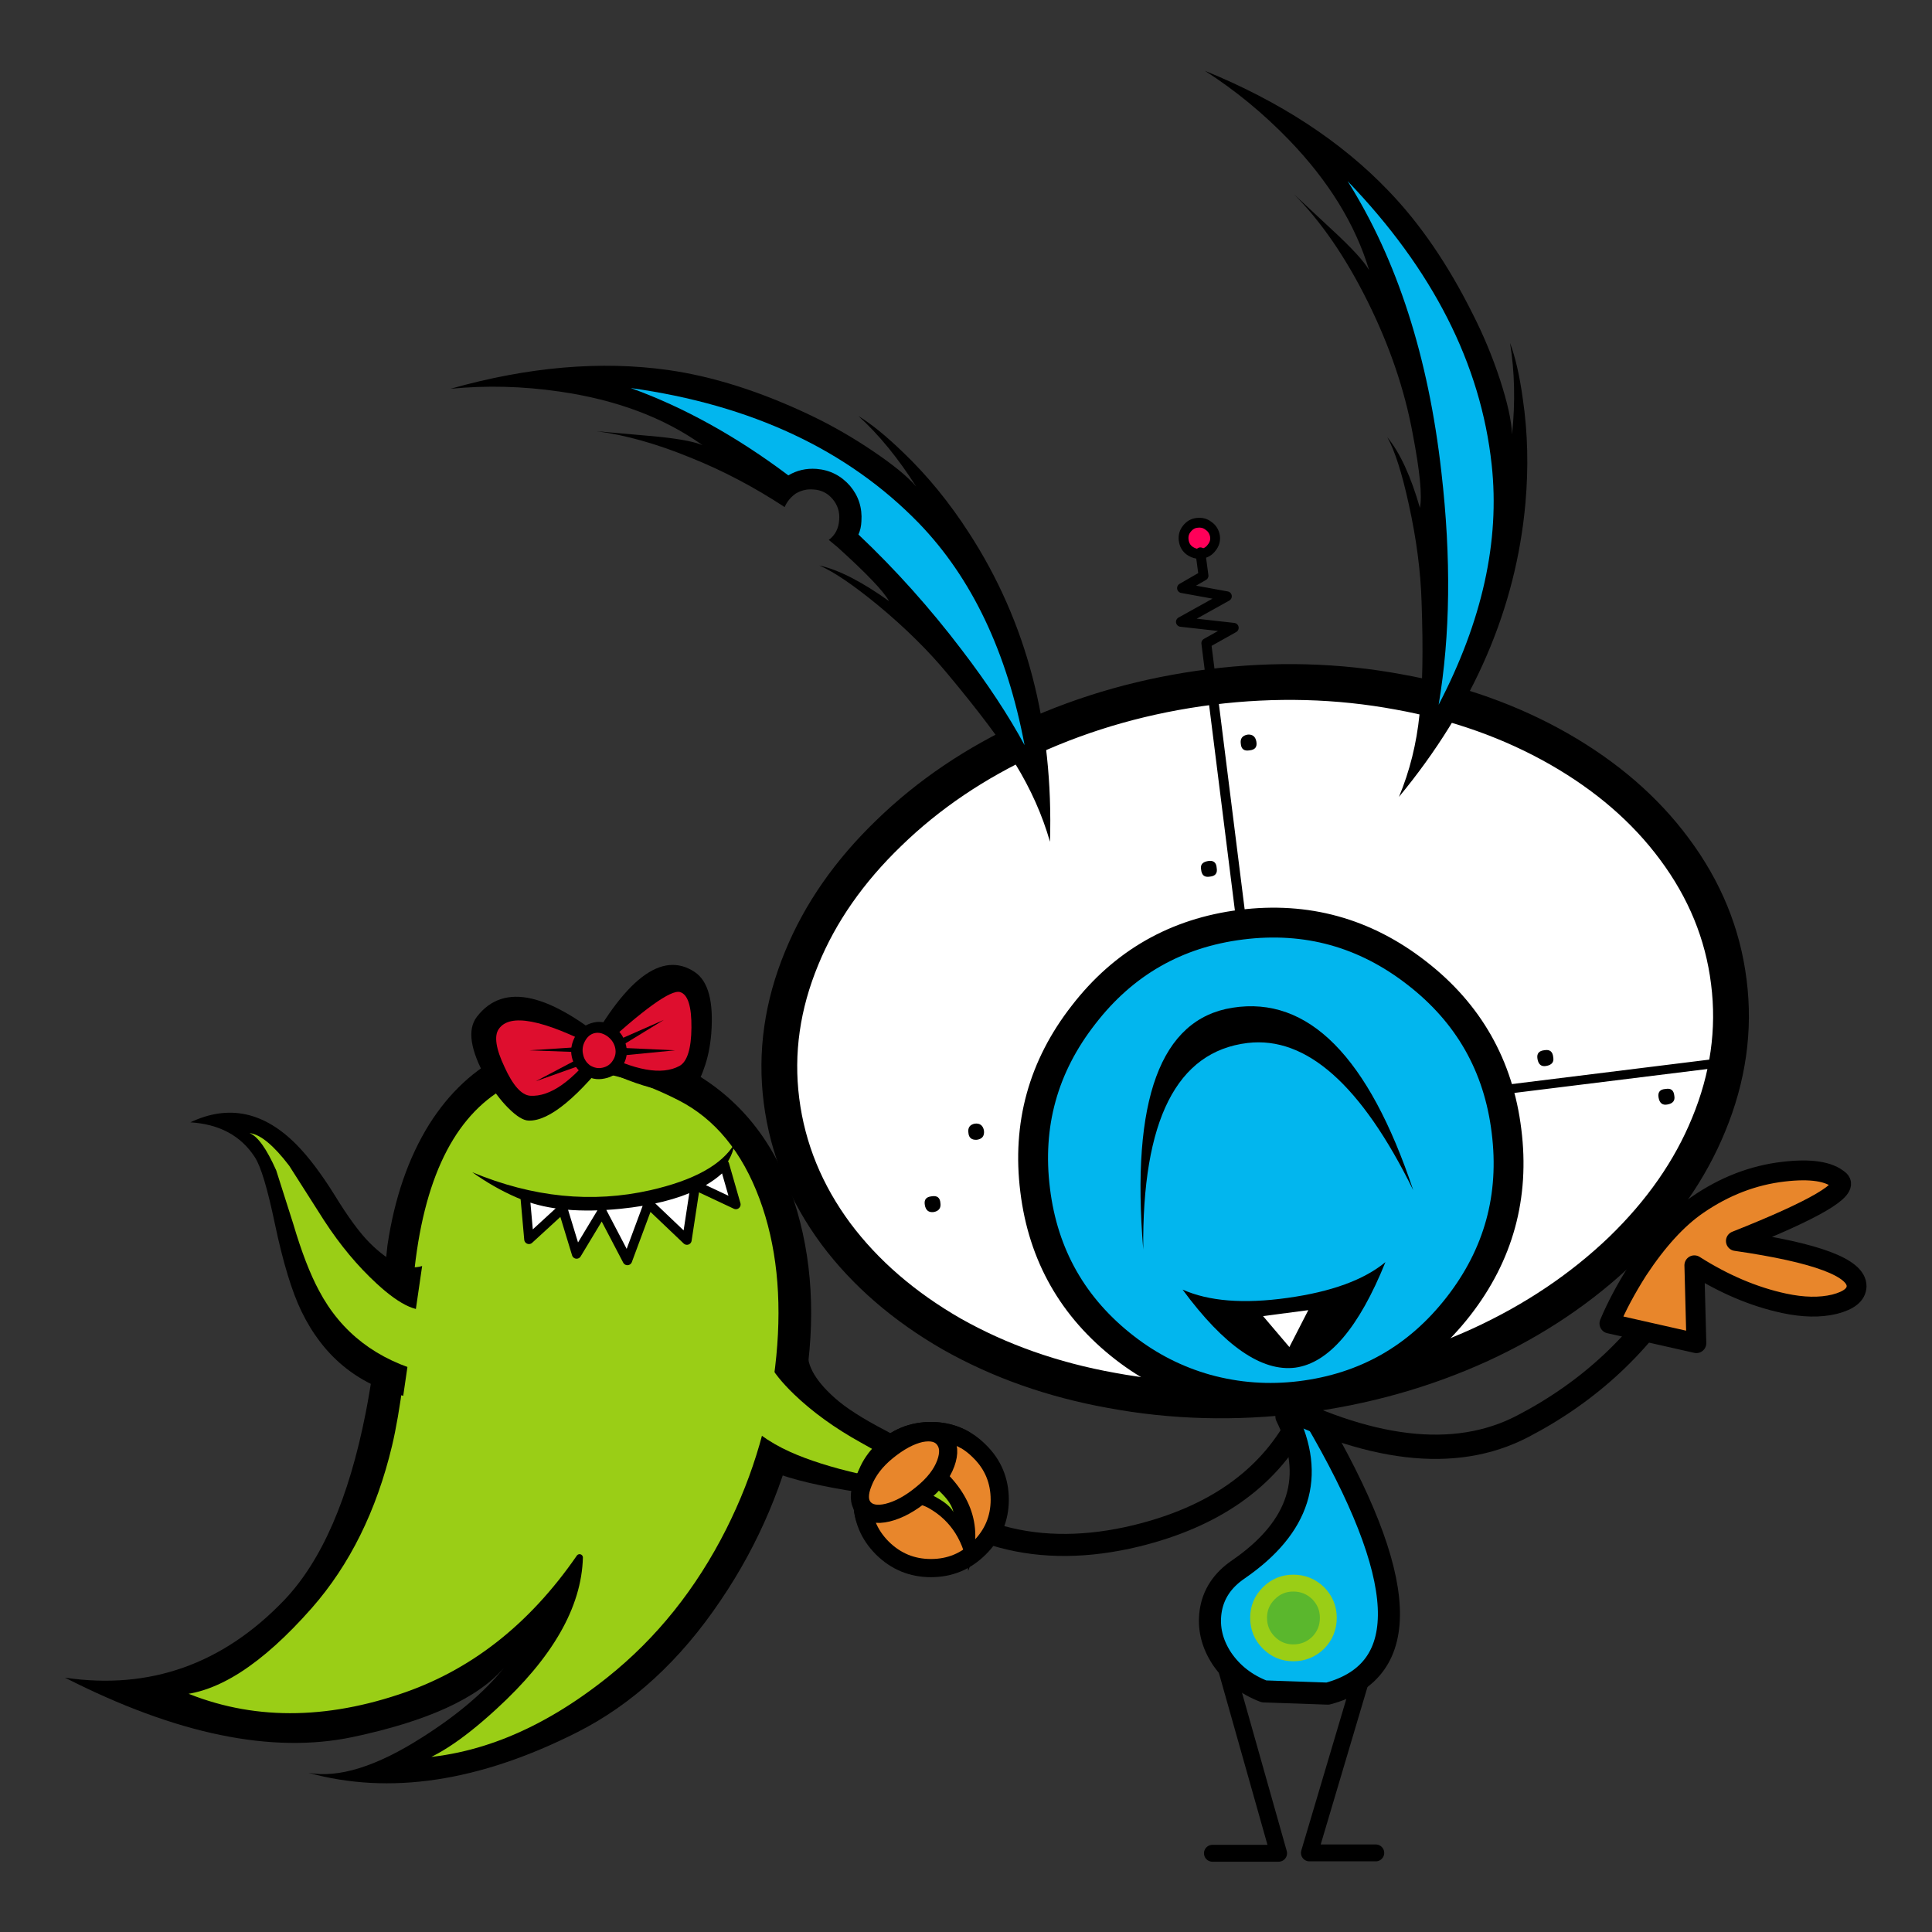 <?xml version="1.0" encoding="UTF-8" standalone="no"?>
<!-- Created with Inkscape (http://www.inkscape.org/) -->

<svg
   xmlns:dc="http://purl.org/dc/elements/1.1/"
   xmlns:cc="http://creativecommons.org/ns#"
   xmlns:rdf="http://www.w3.org/1999/02/22-rdf-syntax-ns#"
   xmlns:svg="http://www.w3.org/2000/svg"
   xmlns="http://www.w3.org/2000/svg"
   xmlns:sodipodi="http://sodipodi.sourceforge.net/DTD/sodipodi-0.dtd"
   xmlns:inkscape="http://www.inkscape.org/namespaces/inkscape"
   version="1.1"
   id="svg2"
   xml:space="preserve"
   width="450"
   height="450"
   viewBox="0 0 450 450"
   sodipodi:docname="Noggin-Phred-Skengle-and-Skengle-cheering.svg"
   inkscape:version="0.92.2 5c3e80d, 2017-08-06"><rect x="0" y="0" width="450" height="450" fill="#333333" stroke="none"/><defs
     id="defs6"><clipPath
       clipPathUnits="userSpaceOnUse"
       id="clipPath18"><path
         d="M 0,792 H 612 V 0 H 0 Z"
         id="path16"
         inkscape:connector-curvature="0" /></clipPath><clipPath
       clipPathUnits="userSpaceOnUse"
       id="clipPath82"><path
         d="M 0,0.059 H 612 V 792 H 0 Z"
         id="path80"
         inkscape:connector-curvature="0" /></clipPath><clipPath
       clipPathUnits="userSpaceOnUse"
       id="clipPath94"><path
         d="M 0,792 H 612 V 0 H 0 Z"
         id="path92"
         inkscape:connector-curvature="0" /></clipPath><clipPath
       clipPathUnits="userSpaceOnUse"
       id="clipPath118"><path
         d="M 0,0.059 H 612 V 792 H 0 Z"
         id="path116"
         inkscape:connector-curvature="0" /></clipPath><clipPath
       clipPathUnits="userSpaceOnUse"
       id="clipPath130"><path
         d="M 0,792 H 612 V 0 H 0 Z"
         id="path128"
         inkscape:connector-curvature="0" /></clipPath></defs><sodipodi:namedview
     pagecolor="#ffffff"
     bordercolor="#666666"
     borderopacity="1"
     objecttolerance="10"
     gridtolerance="10"
     guidetolerance="10"
     inkscape:pageopacity="0"
     inkscape:pageshadow="2"
     inkscape:window-width="747"
     inkscape:window-height="480"
     id="namedview4"
     showgrid="false"
     inkscape:zoom="0.22348485"
     inkscape:cx="408"
     inkscape:cy="528"
     inkscape:window-x="0"
     inkscape:window-y="0"
     inkscape:window-maximized="0"
     inkscape:current-layer="g10" /><g
     id="g10"
     inkscape:groupmode="layer"
     inkscape:label="Skengle and Skengle"
     transform="matrix(1.333,0,0,-1.333,0,450)"><g
       id="Skengle_and_Skengle_cheering"
       transform="matrix(0.54,0,0,0.54,1.153,-86.133)"
       sodipodi:insensitive="true"
       inkscape:label="Skengle and Skengle cheering"><title
         id="title352">Skengle and Skengle cheering</title><g
         id="g12"><g
           clip-path="url(#clipPath18)"
           id="g14"><g
             transform="translate(286.2,309.12)"
             id="g20"><path
               inkscape:connector-curvature="0"
               id="path22"
               style="fill:none;stroke:#000000;stroke-width:7.14;stroke-linecap:round;stroke-linejoin:round;stroke-miterlimit:10;stroke-dasharray:none;stroke-opacity:1"
               d="m 0,0 c 21.42,-21.9 47.88,-29.04 79.38,-21.42 24.78,6.06 42.18,18.18 52.14,36.42" /></g><g
             transform="translate(276.9,299.4)"
             id="g24"><path
               inkscape:connector-curvature="0"
               id="path26"
               style="fill:#e8862b;fill-opacity:1;fill-rule:evenodd;stroke:#000000;stroke-width:5.88;stroke-linecap:round;stroke-linejoin:round;stroke-miterlimit:10;stroke-dasharray:none;stroke-opacity:1"
               d="m 0,0 c 0,-6.12 2.16,-11.341 6.48,-15.66 4.38,-4.32 9.6,-6.481 15.72,-6.481 6.12,0 11.341,2.161 15.66,6.481 4.38,4.319 6.6,9.54 6.6,15.66 0,6.18 -2.22,11.46 -6.6,15.72 -4.319,4.32 -9.54,6.479 -15.66,6.479 C 16.08,22.199 10.86,20.04 6.48,15.72 2.16,11.46 0,6.18 0,0" /></g><g
             transform="translate(247.38,308.58)"
             id="g28"><path
               inkscape:connector-curvature="0"
               id="path30"
               style="fill:#000000;fill-opacity:1;fill-rule:evenodd;stroke:none"
               d="m 0,0 c 6.54,-2.64 16.14,-4.92 28.92,-6.84 11.7,-1.62 19.08,-3.36 22.14,-5.1 7.26,-4.14 11.461,-10.92 12.72,-20.28 5.04,12.84 1.8,24.24 -9.66,34.14 -4.14,3.66 -9.9,7.44 -17.22,11.34 -7.38,3.84 -12.78,7.32 -16.26,10.44 -6.9,6.12 -9.72,11.64 -8.46,16.56 L -29.58,31.38 C -24.84,16.56 -14.94,6.12 0,0" /></g><g
             transform="translate(161.1,443.52)"
             id="g32"><path
               inkscape:connector-curvature="0"
               id="path34"
               style="fill:#000000;fill-opacity:1;fill-rule:evenodd;stroke:none"
               d="m 0,0 c -9.78,-4.86 -17.88,-12.42 -24.36,-22.68 -6.72,-10.8 -11.22,-23.82 -13.5,-39.12 l -2.4,-22.68 c -1.38,-12.06 -2.88,-22.5 -4.62,-31.44 -5.46,-27.78 -14.28,-48.06 -26.46,-60.78 -19.86,-20.7 -43.5,-29.04 -70.86,-25.02 35.94,-18.3 66.96,-24.72 93.12,-19.2 24.12,5.1 40.44,12.54 48.96,22.44 -6.18,-7.74 -15.06,-15.3 -26.52,-22.56 -14.76,-9.42 -27.06,-13.26 -36.84,-11.46 26.34,-7.26 55.32,-2.88 86.94,13.08 17.94,9.06 33.42,23.28 46.5,42.72 12.42,18.3 20.94,38.52 25.62,60.66 4.86,22.38 4.86,42.96 0.12,61.62 -5.04,20.16 -15.06,35.4 -30.06,45.66 C 54.24,-1.02 42.78,3.54 31.32,4.98 20.04,6.42 9.6,4.74 0,0" /></g><g
             transform="translate(97.92,265.019)"
             id="g36"><path
               inkscape:connector-curvature="0"
               id="path38"
               style="fill:#9ace16;fill-opacity:1;fill-rule:evenodd;stroke:#000000;stroke-width:2.16;stroke-linecap:round;stroke-linejoin:round;stroke-miterlimit:10;stroke-dasharray:none;stroke-opacity:1"
               d="m 0,0 c 12.18,13.86 20.76,31.2 25.74,52.021 2.58,10.86 4.86,27.959 6.72,51.419 2.64,32.581 12.3,54 29.04,64.38 15.66,9.66 35.1,8.64 58.38,-3.179 12.18,-6.181 21.12,-17.1 26.88,-32.641 5.52,-14.939 7.32,-32.039 5.46,-51.239 C 150.36,61.141 144.96,42.36 135.9,24.36 126.12,4.98 113.22,-11.159 97.2,-23.939 75.78,-41.039 54.12,-49.859 32.1,-50.46 c 7.38,1.681 16.56,7.62 27.66,17.82 18.06,16.5 27.3,32.58 27.72,48.3 -15.6,-22.62 -34.98,-37.739 -58.2,-45.359 -26.22,-8.7 -50.46,-8.101 -72.6,1.92 C -30.42,-27.42 -16.02,-18.18 0,0" /></g><g
             transform="translate(245.7,351.3)"
             id="g40"><path
               inkscape:connector-curvature="0"
               id="path42"
               style="fill:#9ace16;fill-opacity:1;fill-rule:evenodd;stroke:none"
               d="m 0,0 c -1.8,-4.26 1.2,-10.14 9.06,-17.76 6,-5.76 13.2,-10.98 21.66,-15.66 l 18.36,-10.32 c 7.02,-4.619 10.92,-8.699 11.58,-12.18 -1.26,2.58 -5.52,5.28 -12.66,7.981 l -17.7,4.379 c -9.18,2.1 -16.62,4.5 -22.38,7.081 -14.1,6.299 -23.76,17.339 -28.92,33.12 L 0,0" /></g><g
             transform="translate(309.78,318.9)"
             id="g44"><path
               inkscape:connector-curvature="0"
               id="path46"
               style="fill:#ff6600;fill-opacity:1;fill-rule:evenodd;stroke:none"
               d="m 0,0 -32.1,-25.32 c -0.54,1.679 -0.78,3.599 -0.78,5.82 0,6.18 2.16,11.46 6.48,15.72 4.379,4.32 9.6,6.479 15.72,6.479 C -6.72,2.699 -3.181,1.8 0,0" /></g><g
             transform="translate(277.68,293.58)"
             id="g48"><path
               inkscape:connector-curvature="0"
               id="path50"
               style="fill:none;stroke:#000000;stroke-width:5.88;stroke-linecap:round;stroke-linejoin:round;stroke-miterlimit:10;stroke-dasharray:none;stroke-opacity:1"
               d="m 0,0 c -0.54,1.68 -0.78,3.6 -0.78,5.82 0,6.18 2.16,11.46 6.48,15.72 4.38,4.32 9.6,6.48 15.72,6.48 3.96,0 7.499,-0.9 10.68,-2.7" /></g><g
             transform="translate(284.94,315.12)"
             id="g52"><path
               inkscape:connector-curvature="0"
               id="path54"
               style="fill:#e8862b;fill-opacity:1;fill-rule:evenodd;stroke:#000000;stroke-width:5.88;stroke-linecap:round;stroke-linejoin:round;stroke-miterlimit:10;stroke-dasharray:none;stroke-opacity:1"
               d="m 0,0 c -3.78,-3.061 -6.36,-6.48 -7.8,-10.2 -1.44,-3.54 -1.38,-6.3 0.18,-8.16 1.62,-1.86 4.2,-2.4 7.74,-1.56 3.66,0.899 7.38,2.94 11.22,6.12 3.78,3.06 6.36,6.36 7.62,9.84 1.2,3.3 1.02,5.939 -0.6,7.92 C 16.8,5.88 14.28,6.479 10.86,5.82 7.44,5.04 3.84,3.12 0,0" /></g><g
             transform="translate(443.04,185.1)"
             id="g56"><path
               inkscape:connector-curvature="0"
               id="path58"
               style="fill:none;stroke:#000000;stroke-width:5.46;stroke-linecap:round;stroke-linejoin:round;stroke-miterlimit:10;stroke-dasharray:none;stroke-opacity:1"
               d="m 0,0 h -21.48 l 21.12,71.101 m -52.5,-71.22 h 21.42 l -20.28,71.76" /></g><g
             transform="translate(414.12,326.34)"
             id="g60"><path
               inkscape:connector-curvature="0"
               id="path62"
               style="fill:#02b6ee;fill-opacity:1;fill-rule:evenodd;stroke:#000000;stroke-width:7.14;stroke-linecap:round;stroke-linejoin:round;stroke-miterlimit:10;stroke-dasharray:none;stroke-opacity:1"
               d="m 0,0 c 9.54,-19.32 4.32,-35.82 -15.54,-49.5 -5.22,-3.54 -8.22,-8.16 -9,-13.74 -0.72,-5.22 0.479,-10.26 3.66,-15.119 3.3,-4.861 7.859,-8.401 13.62,-10.62 L 13.38,-89.7 C 41.16,-82.26 39.72,-52.38 8.939,0 H 0" /></g><g
             transform="translate(416.34,249.84)"
             id="g64"><path
               inkscape:connector-curvature="0"
               id="path66"
               style="fill:#5ab72d;fill-opacity:1;fill-rule:evenodd;stroke:#9ace16;stroke-width:5.46;stroke-linecap:round;stroke-linejoin:round;stroke-miterlimit:10;stroke-dasharray:none;stroke-opacity:1"
               d="m 0,0 c -3.06,0 -5.7,1.08 -7.92,3.3 -2.22,2.221 -3.3,4.92 -3.3,8.04 0,3.06 1.08,5.7 3.3,7.92 2.22,2.22 4.86,3.301 7.92,3.301 3.12,0 5.82,-1.081 8.101,-3.301 C 10.26,17.04 11.34,14.4 11.34,11.34 11.34,8.22 10.26,5.521 8.101,3.3 5.82,1.08 3.12,0 0,0" /></g><g
             transform="translate(406.5,333)"
             id="g68"><path
               inkscape:connector-curvature="0"
               id="path70"
               style="fill:none;stroke:#000000;stroke-width:7.86;stroke-linecap:round;stroke-linejoin:round;stroke-miterlimit:10;stroke-dasharray:none;stroke-opacity:1"
               d="m 0,0 c 34.14,-17.94 62.16,-21.24 84,-9.9 21.84,11.34 38.94,27.36 51.24,48.18" /></g><g
             transform="translate(593.1,402.72)"
             id="g72"><path
               inkscape:connector-curvature="0"
               id="path74"
               style="fill:#e8862b;fill-opacity:1;fill-rule:evenodd;stroke:none"
               d="M 0,0 C 3.181,-2.94 -7.979,-9.48 -33.54,-19.621 -7.439,-23.4 5.58,-28.26 5.521,-34.26 c -0.061,-2.7 -2.46,-4.62 -7.14,-5.821 -4.74,-1.139 -10.141,-1.019 -16.32,0.301 -9.781,2.1 -19.5,6.239 -29.04,12.3 l 0.66,-25.2 -28.141,6.36 c 2.28,5.46 5.341,11.22 9.24,17.34 6.3,9.54 12.72,16.56 19.26,21.06 8.7,6 18,9.6 27.9,10.74 C -9.359,3.84 -3.3,2.94 0,0" /></g></g></g><g
         id="g76"><g
           clip-path="url(#clipPath82)"
           id="g78"><g
             transform="translate(593.1,402.72)"
             id="g84"><path
               inkscape:connector-curvature="0"
               id="path86"
               style="fill:none;stroke:#000000;stroke-width:6.42;stroke-linecap:round;stroke-linejoin:round;stroke-miterlimit:10;stroke-dasharray:none;stroke-opacity:1"
               d="M 0,0 C 3.181,-2.94 -7.979,-9.48 -33.54,-19.621 -7.439,-23.4 5.58,-28.26 5.521,-34.26 c -0.061,-2.7 -2.46,-4.62 -7.14,-5.821 -4.74,-1.139 -10.141,-1.019 -16.32,0.301 -9.781,2.1 -19.5,6.239 -29.04,12.3 l 0.66,-25.2 -28.141,6.36 c 2.28,5.46 5.341,11.22 9.24,17.34 6.3,9.54 12.72,16.56 19.26,21.06 8.7,6 18,9.6 27.9,10.74 C -9.359,3.84 -3.3,2.94 0,0" /></g></g></g><g
         id="g88"><g
           clip-path="url(#clipPath94)"
           id="g90"><g
             transform="translate(134.46,375)"
             id="g96"><path
               inkscape:connector-curvature="0"
               id="path98"
               style="fill:#000000;fill-opacity:1;fill-rule:evenodd;stroke:none"
               d="m 0,0 -6.12,-42 c -15,3.84 -25.98,12.96 -32.94,27.36 -3.06,6.3 -5.94,15.72 -8.58,28.26 -2.4,11.46 -4.56,18.72 -6.54,21.66 -4.5,6.9 -11.4,10.62 -20.82,11.22 12.42,5.88 23.88,3.42 34.44,-7.32 3.84,-3.9 7.92,-9.3 12.3,-16.32 C -24,15.9 -20.22,10.74 -16.92,7.44 -10.44,1.02 -4.8,-1.5 0,0" /></g><g
             transform="translate(102.72,389.76)"
             id="g100"><path
               inkscape:connector-curvature="0"
               id="path102"
               style="fill:#9ace16;fill-opacity:1;fill-rule:evenodd;stroke:none"
               d="m 0,0 c 5.22,-8.04 10.92,-14.819 16.98,-20.399 7.98,-7.38 13.98,-9.96 18.12,-7.861 l -2.04,-21.059 c -15.9,4.139 -27.48,12.96 -34.68,26.579 -2.94,5.461 -5.7,12.66 -8.34,21.6 l -5.52,17.34 c -3.12,7.02 -6,11.04 -8.64,12.06 3.54,-0.42 7.8,-3.96 12.84,-10.56 L 0,0" /></g><g
             transform="translate(386.519,605.46)"
             id="g104"><path
               inkscape:connector-curvature="0"
               id="path106"
               style="fill:#ff0059;fill-opacity:1;fill-rule:evenodd;stroke:#000000;stroke-width:3.18;stroke-linecap:round;stroke-linejoin:round;stroke-miterlimit:10;stroke-dasharray:none;stroke-opacity:1"
               d="M 0,0 C -1.38,-0.12 -2.579,0.24 -3.72,1.02 -4.859,1.86 -5.46,3 -5.64,4.44 -5.819,5.82 -5.46,7.08 -4.619,8.1 -3.72,9.24 -2.64,9.9 -1.26,10.02 0.181,10.2 1.44,9.84 2.461,9 3.601,8.22 4.261,7.08 4.5,5.64 4.681,4.26 4.261,3 3.36,1.92 2.521,0.78 1.381,0.18 0,0" /></g><g
             transform="translate(250.74,428.52)"
             id="g108"><path
               inkscape:connector-curvature="0"
               id="path110"
               style="fill:#ffffff;fill-opacity:1;fill-rule:evenodd;stroke:none"
               d="m 0,0 c -1.98,15.54 0.24,30.9 6.54,46.14 6,14.64 15.42,28.14 28.26,40.5 12.78,12.42 27.96,22.68 45.599,30.78 18.241,8.34 37.741,13.8 58.5,16.44 20.821,2.58 41.101,2.04 60.841,-1.62 19.02,-3.42 36.3,-9.6 51.78,-18.42 C 266.939,105 279.42,94.26 288.899,81.48 298.74,68.28 304.62,53.94 306.54,38.4 308.52,22.86 306.3,7.44 300,-7.8 c -6,-14.64 -15.42,-28.14 -28.2,-40.5 -12.84,-12.3 -28.021,-22.56 -45.6,-30.66 -18.24,-8.34 -37.74,-13.8 -58.56,-16.44 -20.821,-2.58 -41.04,-2.04 -60.781,1.62 -19.08,3.42 -36.359,9.54 -51.839,18.3 C 39.6,-66.6 27.12,-55.8 17.64,-43.14 7.86,-29.94 1.98,-15.54 0,0" /></g></g></g><g
         id="g112"><g
           clip-path="url(#clipPath118)"
           id="g114"><g
             transform="translate(250.74,428.52)"
             id="g120"><path
               inkscape:connector-curvature="0"
               id="path122"
               style="fill:none;stroke:#000000;stroke-width:11.58;stroke-linecap:round;stroke-linejoin:round;stroke-miterlimit:10;stroke-dasharray:none;stroke-opacity:1"
               d="m 0,0 c -1.98,15.54 0.24,30.9 6.54,46.14 6,14.64 15.42,28.14 28.26,40.5 12.78,12.42 27.96,22.68 45.599,30.78 18.241,8.34 37.741,13.8 58.5,16.44 20.821,2.58 41.101,2.04 60.841,-1.62 19.02,-3.42 36.3,-9.6 51.78,-18.42 C 266.939,105 279.42,94.26 288.899,81.48 298.74,68.28 304.62,53.94 306.54,38.4 308.52,22.86 306.3,7.44 300,-7.8 c -6,-14.64 -15.42,-28.14 -28.2,-40.5 -12.84,-12.3 -28.021,-22.56 -45.6,-30.66 -18.24,-8.34 -37.74,-13.8 -58.56,-16.44 -20.821,-2.58 -41.04,-2.04 -60.781,1.62 -19.08,3.42 -36.359,9.54 -51.839,18.3 C 39.6,-66.6 27.12,-55.8 17.64,-43.14 7.86,-29.94 1.98,-15.54 0,0" /></g></g></g><g
         id="g124"><g
           clip-path="url(#clipPath130)"
           id="g126"><g
             transform="translate(348.481,456.3)"
             id="g132"><path
               inkscape:connector-curvature="0"
               id="path134"
               style="fill:#02b6ee;fill-opacity:1;fill-rule:evenodd;stroke:#000000;stroke-width:9.66;stroke-linecap:round;stroke-linejoin:round;stroke-miterlimit:10;stroke-dasharray:none;stroke-opacity:1"
               d="m 0,0 c 12.96,16.8 30,26.52 51.06,29.16 21.059,2.64 39.96,-2.58 56.759,-15.66 16.741,-12.96 26.46,-30 29.04,-51.12 2.641,-21.06 -2.519,-39.96 -15.54,-56.699 -13.019,-16.741 -30.059,-26.461 -51.12,-29.04 -10.319,-1.261 -20.46,-0.54 -30.479,2.219 -9.601,2.701 -18.361,7.14 -26.34,13.321 -16.74,12.96 -26.46,30 -29.04,51.059 C -18.301,-35.64 -13.08,-16.74 0,0" /></g><g
             transform="translate(386.28,605.94)"
             id="g136"><path
               inkscape:connector-curvature="0"
               id="path138"
               style="fill:none;stroke:#000000;stroke-width:3.18;stroke-linecap:round;stroke-linejoin:round;stroke-miterlimit:10;stroke-dasharray:none;stroke-opacity:1"
               d="M 0,0 1.02,-7.56 -5.94,-11.58 8.58,-14.22 -6.3,-22.5 10.8,-24.42 1.92,-29.4 13.38,-120.72" /></g><g
             transform="translate(402.18,541.86)"
             id="g140"><path
               inkscape:connector-curvature="0"
               id="path142"
               style="fill:#000000;fill-opacity:1;fill-rule:evenodd;stroke:none"
               d="M 0,0 C -1.739,-0.3 -2.699,0.42 -2.819,2.16 -3.06,3.78 -2.34,4.8 -0.6,5.1 1.021,5.22 1.92,4.44 2.221,2.82 2.521,1.08 1.801,0.18 0,0" /></g><g
             transform="translate(389.34,501)"
             id="g144"><path
               inkscape:connector-curvature="0"
               id="path146"
               style="fill:#000000;fill-opacity:1;fill-rule:evenodd;stroke:none"
               d="M 0,0 C -1.74,-0.3 -2.64,0.48 -2.82,2.28 -3.12,3.84 -2.399,4.74 -0.6,5.04 1.141,5.34 2.101,4.62 2.22,2.82 2.521,1.08 1.8,0.18 0,0" /></g><g
             transform="translate(302.16,395.4)"
             id="g148"><path
               inkscape:connector-curvature="0"
               id="path150"
               style="fill:#000000;fill-opacity:1;fill-rule:evenodd;stroke:none"
               d="m 0,0 c -0.12,1.74 -1.08,2.459 -2.82,2.16 -1.8,-0.181 -2.52,-1.08 -2.22,-2.82 0.3,-1.681 1.2,-2.46 2.82,-2.28 C -0.48,-2.641 0.24,-1.62 0,0" /></g><g
             transform="translate(316.26,418.8)"
             id="g152"><path
               inkscape:connector-curvature="0"
               id="path154"
               style="fill:#000000;fill-opacity:1;fill-rule:evenodd;stroke:none"
               d="M 0,0 C -0.3,1.68 -1.319,2.46 -2.939,2.28 -4.56,1.98 -5.279,0.96 -5.04,-0.66 -4.92,-2.28 -4.02,-3.06 -2.279,-2.94 -0.6,-2.7 0.181,-1.74 0,0" /></g><g
             transform="translate(485.82,432.24)"
             id="g156"><path
               inkscape:connector-curvature="0"
               id="path158"
               style="fill:none;stroke:#000000;stroke-width:2.94;stroke-linecap:round;stroke-linejoin:round;stroke-miterlimit:10;stroke-dasharray:none;stroke-opacity:1"
               d="M 0,0 66.84,8.28" /></g><g
             transform="translate(534.54,429.54)"
             id="g160"><path
               inkscape:connector-curvature="0"
               id="path162"
               style="fill:#000000;fill-opacity:1;fill-rule:evenodd;stroke:none"
               d="M 0,0 C -0.3,1.74 0.479,2.64 2.28,2.76 4.02,3.06 4.92,2.34 5.1,0.54 5.4,-1.02 4.62,-1.98 2.82,-2.28 1.26,-2.58 0.3,-1.8 0,0" /></g><g
             transform="translate(495.36,442.02)"
             id="g164"><path
               inkscape:connector-curvature="0"
               id="path166"
               style="fill:#000000;fill-opacity:1;fill-rule:evenodd;stroke:none"
               d="M 0,0 C -0.301,1.74 0.479,2.64 2.279,2.82 4.02,3.12 4.92,2.34 5.1,0.54 5.399,-1.02 4.62,-1.98 2.819,-2.28 1.26,-2.58 0.3,-1.8 0,0" /></g><g
             transform="translate(491.46,621.78)"
             id="g168"><path
               inkscape:connector-curvature="0"
               id="path170"
               style="fill:#000000;fill-opacity:1;fill-rule:evenodd;stroke:none"
               d="m 0,0 c -3.06,-34.02 -16.74,-65.7 -40.92,-94.98 3.48,8.34 5.7,17.22 6.66,26.76 1.02,8.7 1.2,20.82 0.66,36.36 -0.3,9.9 -1.68,20.46 -4.14,31.56 -2.22,10.2 -4.56,17.46 -6.96,21.72 4.14,-5.04 7.62,-12.66 10.56,-22.86 0.78,3.84 0,11.82 -2.339,24 C -39.06,36.6 -43.86,50.82 -51,65.22 c -7.14,14.4 -15.12,25.98 -23.88,34.8 L -62.4,88.38 c 6.24,-5.76 10.2,-10.08 11.82,-12.9 -4.44,14.76 -13.08,28.8 -25.86,42.06 -8.34,8.64 -17.46,16.14 -27.3,22.44 24.3,-9.9 44.1,-22.86 59.34,-38.76 10.26,-10.62 19.38,-23.94 27.36,-39.96 3.48,-6.84 6.42,-13.92 8.82,-21.24 2.4,-7.38 3.72,-13.26 3.9,-17.7 1.08,10.5 0.841,20.4 -0.659,29.58 C -3.24,47.28 -1.86,41.22 -0.84,33.78 0.78,22.8 1.021,11.58 0,0" /></g><g
             transform="translate(433.92,726.06)"
             id="g172"><path
               inkscape:connector-curvature="0"
               id="path174"
               style="fill:#02b6ee;fill-opacity:1;fill-rule:evenodd;stroke:none"
               d="m 0,0 c 27.54,-28.62 43.08,-59.16 46.62,-91.74 2.7,-24.72 -3.059,-50.64 -17.16,-77.7 3.78,22.44 4.08,47.52 0.9,75.18 C 26.16,-56.88 16.021,-25.44 0,0" /></g><g
             transform="translate(207.96,643.62)"
             id="g176"><path
               inkscape:connector-curvature="0"
               id="path178"
               style="fill:#000000;fill-opacity:1;fill-rule:evenodd;stroke:none"
               d="m 0,0 c 8.46,-0.72 14.22,-1.74 17.22,-3 -12.54,8.94 -27.96,14.7 -46.26,17.34 -11.88,1.74 -23.64,2.04 -35.28,0.9 25.26,7.14 48.72,9.12 70.5,6.06 14.64,-2.1 30.06,-7.02 46.26,-14.76 7.02,-3.36 13.62,-7.2 19.92,-11.46 6.48,-4.38 11.16,-8.16 13.98,-11.46 -5.82,9.18 -12.06,16.8 -18.66,22.8 4.2,-2.58 9,-6.48 14.4,-11.7 7.98,-7.62 15.06,-16.32 21.36,-26.1 18.66,-28.74 27.36,-62.1 26.22,-99.96 -2.46,8.58 -6.18,16.98 -11.22,25.2 -4.62,7.44 -11.88,17.1 -21.84,29.04 -6.3,7.62 -13.86,15.06 -22.62,22.32 -8.04,6.6 -14.34,10.86 -18.96,12.84 6.24,-1.38 13.74,-5.22 22.56,-11.52 -1.8,3.24 -7.38,9.06 -16.68,17.46 l -2.82,2.34 c 2.04,1.5 3.18,3.66 3.36,6.42 0.24,2.58 -0.48,4.8 -2.1,6.78 -1.68,1.98 -3.78,3 -6.3,3.12 -2.04,0.18 -3.9,-0.3 -5.64,-1.32 -1.62,-1.14 -2.82,-2.58 -3.6,-4.38 -9.78,6.42 -19.98,11.82 -30.66,16.08 C 2.28,-2.52 -7.8,0.3 -16.98,1.5 L 0,0" /></g><g
             transform="translate(252.96,630.84)"
             id="g180"><path
               inkscape:connector-curvature="0"
               id="path182"
               style="fill:#02b6ee;fill-opacity:1;fill-rule:evenodd;stroke:none"
               d="m 0,0 c -16.86,12.66 -33.9,22.08 -51,28.26 39.12,-5.46 70.2,-20.04 93.24,-43.74 17.1,-17.7 28.5,-41.64 34.2,-71.82 -5.16,9.54 -11.94,19.86 -20.34,30.84 -10.26,13.5 -21.42,25.98 -33.42,37.32 0.6,1.32 0.9,2.76 0.96,4.26 0.3,4.38 -0.9,8.16 -3.66,11.46 C 17.1,-0.12 13.5,1.74 9.12,2.1 5.76,2.34 2.7,1.62 0,0" /></g><g
             transform="translate(446.16,376.26)"
             id="g184"><path
               inkscape:connector-curvature="0"
               id="path186"
               style="fill:#000000;fill-opacity:1;fill-rule:evenodd;stroke:none"
               d="m 0,0 c -8.58,-21.24 -18.3,-32.64 -29.16,-34.14 -10.861,-1.38 -23.04,7.02 -36.481,25.26 8.461,-3.78 19.741,-4.68 33.901,-2.7 C -17.521,-9.6 -6.96,-5.76 0,0" /></g><g
             transform="translate(406.56,358.8)"
             id="g188"><path
               inkscape:connector-curvature="0"
               id="path190"
               style="fill:#ffffff;fill-opacity:1;fill-rule:evenodd;stroke:none"
               d="m 0,0 8.521,-10.02 6.12,11.94 z" /></g><g
             transform="translate(455.16,399.54)"
             id="g192"><path
               inkscape:connector-curvature="0"
               id="path194"
               style="fill:#000000;fill-opacity:1;fill-rule:evenodd;stroke:none"
               d="M 0,0 C -14.46,43.26 -33.96,62.94 -58.5,59.04 -81.78,55.38 -91.38,29.28 -87.36,-19.2 -87.78,22.62 -76.561,44.88 -53.58,47.64 -34.561,49.86 -16.74,34.02 0,0" /></g><g
             transform="translate(235.56,414.6)"
             id="g196"><path
               inkscape:connector-curvature="0"
               id="path198"
               style="fill:#000000;fill-opacity:1;fill-rule:evenodd;stroke:none"
               d="m 0,0 c -4.14,-6.9 -13.26,-11.88 -27.24,-15.06 -18.84,-4.26 -38.04,-2.34 -57.66,5.82 18.84,-13.38 38.94,-16.86 60.24,-10.44 15,4.5 23.22,11.04 24.66,19.68" /></g><g
             transform="translate(222.84,401.1)"
             id="g200"><path
               inkscape:connector-curvature="0"
               id="path202"
               style="fill:#ffffff;fill-opacity:1;fill-rule:evenodd;stroke:#000000;stroke-width:3.06;stroke-linecap:round;stroke-linejoin:round;stroke-miterlimit:10;stroke-dasharray:none;stroke-opacity:1"
               d="M 0,0 C 3.9,1.86 7.02,4.14 9.42,6.78 L 13.14,-6.18 0,0 c -6.24,-3 -14.34,-5.04 -24.36,-6.06 -12.66,-1.26 -22.92,-0.36 -30.72,2.7 l 1.26,-14.1 10.92,10.02 4.5,-14.76 8.22,13.619 8.22,-15.719 6.84,18.42 L -2.7,-17.7 0,0" /></g><g
             transform="translate(186.2,441.98)"
             id="g204"><path
               inkscape:connector-curvature="0"
               id="path206"
               style="fill:#000000;fill-opacity:1;fill-rule:evenodd;stroke:none"
               d="M 0,0 C 13.62,25.92 25.8,35.28 36.48,28.14 40.86,25.2 42.6,18.6 41.82,8.28 41.46,4.02 40.68,0.24 39.48,-3 38.34,-6.48 36.96,-8.58 35.4,-9.3 29.46,-12.24 17.64,-9.18 0,0" /></g><g
             transform="translate(221.6,452.12)"
             id="g208"><path
               inkscape:connector-curvature="0"
               id="path210"
               style="fill:#de0e2e;fill-opacity:1;fill-rule:evenodd;stroke:none"
               d="m 0,0 c -0.06,-6.84 -1.38,-10.98 -3.84,-12.36 -5.7,-3.12 -14.52,-1.56 -26.46,4.74 C -15.48,6 -6.6,12.42 -3.66,11.52 -1.14,10.74 0.06,6.9 0,0" /></g><g
             transform="translate(197.06,445.28)"
             id="g212"><path
               inkscape:connector-curvature="0"
               id="path214"
               style="fill:#000000;fill-opacity:1;fill-rule:evenodd;stroke:none"
               d="m 0,0 c -21.24,18.18 -36.18,21.66 -44.88,10.38 -3.18,-4.14 -2.16,-10.8 3.06,-20.1 2.16,-3.66 4.5,-6.84 7.08,-9.42 2.7,-2.7 4.92,-4.08 6.66,-4.08 C -21.42,-23.4 -12.06,-15.66 0,0" /></g><g
             transform="translate(169.4,430.1)"
             id="g216"><path
               inkscape:connector-curvature="0"
               id="path218"
               style="fill:#de0e2e;fill-opacity:1;fill-rule:evenodd;stroke:none"
               d="M 0,0 C 6.48,-0.42 13.8,4.74 21.9,15.48 4.08,24.72 -6.6,26.76 -10.14,21.6 -11.7,19.38 -11.1,15.24 -8.28,9.3 -5.58,3.36 -2.82,0.24 0,0" /></g><g
             transform="translate(216.32,444.8)"
             id="g220"><path
               inkscape:connector-curvature="0"
               id="path222"
               style="fill:#000000;fill-opacity:1;fill-rule:evenodd;stroke:none"
               d="M 0,0 -19.02,-1.86 -19.68,0.9 Z" /></g><g
             transform="translate(212.66,454.64)"
             id="g224"><path
               inkscape:connector-curvature="0"
               id="path226"
               style="fill:#000000;fill-opacity:1;fill-rule:evenodd;stroke:none"
               d="m 0,0 -18.24,-11.16 -1.26,2.58 z" /></g><g
             transform="translate(171.2,434.78)"
             id="g228"><path
               inkscape:connector-curvature="0"
               id="path230"
               style="fill:#000000;fill-opacity:1;fill-rule:evenodd;stroke:none"
               d="m 0,0 18.54,6.6 0.12,3.24 z" /></g><g
             transform="translate(169.22,444.8)"
             id="g232"><path
               inkscape:connector-curvature="0"
               id="path234"
               style="fill:#000000;fill-opacity:1;fill-rule:evenodd;stroke:none"
               d="m 0,0 22.62,-0.84 1.02,2.4 z" /></g><g
             transform="translate(193.52,435.68)"
             id="g236"><path
               inkscape:connector-curvature="0"
               id="path238"
               style="fill:#000000;fill-opacity:1;fill-rule:evenodd;stroke:none"
               d="m 0,0 c -2.46,-0.54 -4.68,-0.06 -6.72,1.32 -2.1,1.32 -3.36,3.18 -3.9,5.64 -0.54,2.4 -0.06,4.74 1.32,7.08 1.38,2.22 3.3,3.54 5.76,4.08 2.34,0.54 4.62,0 6.72,-1.56 1.98,-1.5 3.24,-3.48 3.78,-6 C 7.5,8.16 7.02,5.94 5.64,3.84 4.32,1.74 2.46,0.48 0,0" /></g><g
             transform="translate(194.54,449.24)"
             id="g240"><path
               inkscape:connector-curvature="0"
               id="path242"
               style="fill:#de0e2e;fill-opacity:1;fill-rule:evenodd;stroke:none"
               d="M 0,0 C 1.32,-1.02 2.1,-2.28 2.4,-3.72 2.7,-5.1 2.46,-6.48 1.62,-7.74 0.84,-9 -0.3,-9.78 -1.8,-10.08 c -1.38,-0.3 -2.7,0 -3.96,0.78 -1.2,0.9 -1.92,2.04 -2.22,3.48 -0.36,1.44 -0.18,2.88 0.54,4.26 0.78,1.5 1.86,2.4 3.24,2.7 C -2.82,1.44 -1.38,1.02 0,0" /></g></g></g></g></g></svg>